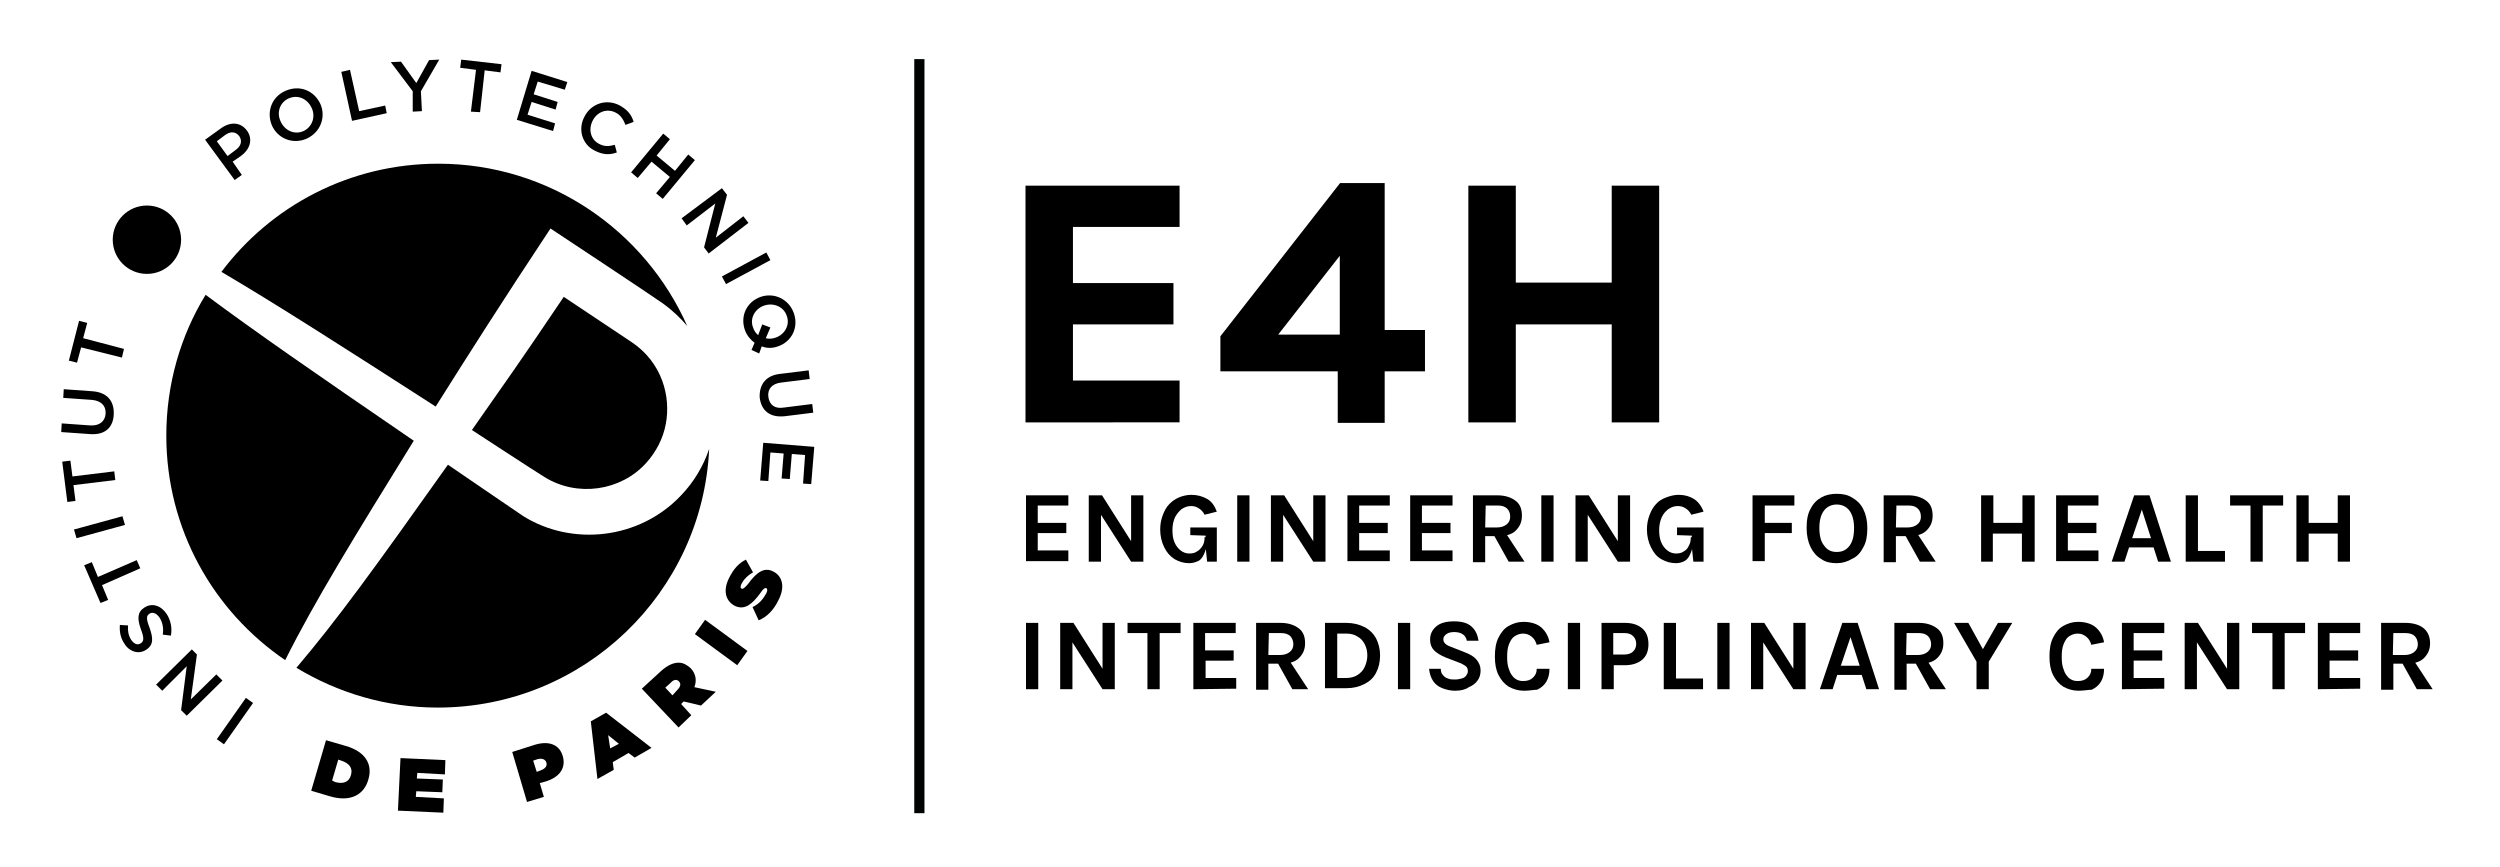 <?xml version="1.0" encoding="UTF-8" standalone="no"?>
<!-- Generator: Adobe Illustrator 27.5.0, SVG Export Plug-In . SVG Version: 6.00 Build 0)  -->

<svg
   version="1.1"
   id="Calque_1"
   x="0px"
   y="0px"
   viewBox="0 0 490 170"
   xml:space="preserve"
   sodipodi:docname="Logos E4H Horizontal Noir.svg"
   width="490"
   height="170"
   inkscape:version="1.2.2 (732a01da63, 2022-12-09)"
   xmlns:inkscape="http://www.inkscape.org/namespaces/inkscape"
   xmlns:sodipodi="http://sodipodi.sourceforge.net/DTD/sodipodi-0.dtd"
   xmlns="http://www.w3.org/2000/svg"
   xmlns:svg="http://www.w3.org/2000/svg"><defs
   id="defs426" /><sodipodi:namedview
   id="namedview424"
   pagecolor="#ffffff"
   bordercolor="#000000"
   borderopacity="0.25"
   inkscape:showpageshadow="2"
   inkscape:pageopacity="0.0"
   inkscape:pagecheckerboard="false"
   inkscape:deskcolor="#d1d1d1"
   showgrid="false"
   inkscape:zoom="1.6675768"
   inkscape:cx="249.16394"
   inkscape:cy="121.13385"
   inkscape:window-width="1680"
   inkscape:window-height="1030"
   inkscape:window-x="222"
   inkscape:window-y="0"
   inkscape:window-maximized="0"
   inkscape:current-layer="g421"><sodipodi:guide
     position="0,169.682"
     orientation="0,464.8"
     id="guide596"
     inkscape:locked="false" /><sodipodi:guide
     position="464.8,169.682"
     orientation="147.8,0"
     id="guide598"
     inkscape:locked="false" /><sodipodi:guide
     position="464.8,21.882"
     orientation="0,-464.8"
     id="guide600"
     inkscape:locked="false" /><sodipodi:guide
     position="0,21.882"
     orientation="-147.8,0"
     id="guide602"
     inkscape:locked="false" /><sodipodi:guide
     position="0,169.682"
     orientation="0,464.8"
     id="guide604"
     inkscape:locked="false" /><sodipodi:guide
     position="464.8,169.682"
     orientation="147.8,0"
     id="guide606"
     inkscape:locked="false" /><sodipodi:guide
     position="464.8,21.882"
     orientation="0,-464.8"
     id="guide608"
     inkscape:locked="false" /><sodipodi:guide
     position="0,21.882"
     orientation="-147.8,0"
     id="guide610"
     inkscape:locked="false" /></sodipodi:namedview>
<style
   type="text/css"
   id="style239">
	.st0{stroke:#000000;stroke-miterlimit:10;}
	.st1{fill:#010202;}
</style>
<g
   id="g421"
   transform="translate(-26.7,-31.7)">
	<g
   id="g317"
   transform="translate(11.997,11.585)">
		<g
   id="g249">
			<path
   d="M 95.8,106.5 C 75.8,92.8 65.1,85.4 55,77.9 c -4.9,8 -7.7,17.5 -7.7,27.6 0,18.3 9.2,34.4 23.3,44 5.8,-11.6 13.7,-24.4 25.2,-43 z"
   id="path241" />
			<path
   d="m 148.2,117.2 c -8.2,8.7 -21.4,10 -30.9,4.1 -1.8,-1.2 -14.8,-10.1 -14.8,-10.1 -14.4,20.3 -21.8,30.5 -29.7,39.8 8.1,4.9 17.6,7.8 27.7,7.8 28.6,0 51.9,-22.5 53.2,-50.7 -1.1,3.3 -3,6.5 -5.5,9.1 z"
   id="path243" />
			<path
   d="m 138.4,87.1 c -1.8,-1.2 -13.2,-8.8 -13.2,-8.8 -9.3,13.8 -10.8,15.8 -18,26.1 0,0 12.4,8.1 14.2,9.2 6.4,4 15,2.8 20,-2.8 1.9,-2.1 3.3,-4.8 3.8,-7.6 1,-5.2 -0.6,-12 -6.8,-16.1 z"
   id="path245" />
			<path
   d="M 100.1,99.8 C 106.9,89 113,79.4 122.6,64.9 c 0,0 20.1,13.3 21.9,14.6 2.1,1.5 3.6,3 4.9,4.5 -8.3,-18.7 -27,-31.8 -48.8,-31.8 -17.4,0 -32.8,8.3 -42.5,21.2 10.7,6.3 23.5,14.5 42,26.4 z"
   id="path247" />
		</g>
		<g
   id="g315">
			<circle
   cx="43.5"
   cy="67.1"
   id="ellipse251"
   r="6.7" />
			<g
   id="g279">
				<path
   d="m 54.9,47.5 3.2,-2.3 c 1.9,-1.3 3.8,-1.1 5,0.5 v 0 c 1.3,1.8 0.5,3.8 -1.2,5 l -1.6,1.1 1.8,2.6 -1.4,1 z m 6,2 c 1.1,-0.8 1.3,-1.8 0.7,-2.7 v 0 c -0.7,-0.9 -1.7,-1 -2.8,-0.2 l -1.6,1.2 2.1,2.9 z"
   id="path253" />
				<path
   d="m 68,44.7 v 0 c -1.1,-2.6 -0.1,-5.6 2.7,-6.8 2.8,-1.2 5.6,0 6.8,2.6 v 0 C 78.6,43 77.6,46 74.8,47.3 72,48.5 69.1,47.2 68,44.7 Z m 7.8,-3.4 v 0 c -0.8,-1.8 -2.7,-2.7 -4.5,-1.9 -1.8,0.8 -2.4,2.8 -1.6,4.5 v 0 c 0.8,1.8 2.7,2.7 4.5,1.9 1.7,-0.8 2.4,-2.8 1.6,-4.5 z"
   id="path255" />
				<path
   d="m 81.6,34.2 1.7,-0.4 1.8,8.1 5.1,-1.1 0.3,1.5 -6.8,1.5 z"
   id="path257" />
				<path
   d="m 95.6,38 -4.3,-5.7 2,-0.1 3,4.2 2.5,-4.5 2,-0.1 -3.6,6.2 0.2,3.9 -1.8,0.1 z"
   id="path259" />
				<path
   d="m 108,33.8 -3.1,-0.4 0.2,-1.6 7.9,0.9 -0.2,1.6 -3.1,-0.4 -0.9,8.2 L 107,42 Z"
   id="path261" />
				<path
   d="m 118.9,34 7,2.2 -0.5,1.5 -5.3,-1.6 -0.8,2.5 4.7,1.5 -0.4,1.5 -4.7,-1.5 -0.8,2.5 5.4,1.7 -0.4,1.5 -7.1,-2.2 z"
   id="path263" />
				<path
   d="m 129.3,42.9 v 0 c 1.3,-2.5 4.3,-3.5 6.9,-2.1 1.6,0.9 2.3,1.9 2.7,3.2 l -1.6,0.6 c -0.4,-1 -0.9,-1.9 -1.9,-2.4 -1.7,-0.9 -3.6,-0.2 -4.5,1.5 v 0 c -0.9,1.7 -0.5,3.7 1.2,4.6 1.1,0.6 2,0.5 3.1,0.2 l 0.4,1.5 c -1.4,0.5 -2.7,0.5 -4.4,-0.4 -2.4,-1.2 -3.3,-4.2 -1.9,-6.7 z"
   id="path265" />
				<path
   d="m 144.7,46.3 1.3,1.1 -2.6,3.2 3.6,3 2.6,-3.2 1.3,1.1 -6.3,7.6 -1.3,-1.1 2.7,-3.2 -3.6,-3 -2.7,3.2 -1.3,-1.1 z"
   id="path267" />
				<path
   d="m 156.2,57 1,1.3 -2.2,8.4 5.4,-4.2 1,1.3 -7.8,6 -0.9,-1.2 2.2,-8.6 -5.6,4.3 -1,-1.4 z"
   id="path269" />
				<path
   d="m 164.9,69.6 0.8,1.5 -8.7,4.7 -0.8,-1.5 z"
   id="path271" />
				<path
   d="m 162.6,87.3 c -0.8,-0.6 -1.5,-1.4 -1.9,-2.5 -1,-2.9 0.5,-5.6 3.1,-6.5 v 0 c 2.6,-0.9 5.5,0.4 6.5,3.2 1,2.9 -0.5,5.6 -3.1,6.5 v 0 c -1.1,0.4 -2.2,0.4 -3.2,0 l -0.5,1.4 -1.5,-0.7 z m 0.7,-1.5 0.8,-2.1 1.6,0.6 -0.9,2.1 c 0.6,0.2 1.3,0.1 1.9,-0.1 v 0 c 1.8,-0.6 2.9,-2.5 2.2,-4.3 -0.6,-1.8 -2.6,-2.6 -4.4,-2 v 0 c -1.8,0.6 -2.9,2.5 -2.2,4.3 0.2,0.6 0.5,1.1 1,1.5 z"
   id="path273" />
				<path
   d="m 167.6,93.4 5.6,-0.7 0.2,1.7 -5.6,0.7 c -1.8,0.2 -2.7,1.3 -2.5,2.8 0.2,1.5 1.2,2.4 3,2.1 l 5.6,-0.7 0.2,1.7 -5.6,0.7 c -2.9,0.3 -4.6,-1.1 -4.9,-3.7 -0.1,-2.5 1.2,-4.3 4,-4.6 z"
   id="path275" />
				<path
   d="m 174.3,107.7 -0.6,7.3 -1.6,-0.1 0.4,-5.6 -2.6,-0.2 -0.4,4.9 -1.6,-0.1 0.4,-4.9 -2.6,-0.2 -0.4,5.6 -1.6,-0.1 0.6,-7.4 z"
   id="path277" />
			</g>
			<g
   id="g297">
				<path
   d="m 58.6,166 -1.4,-1 5.7,-8.1 1.4,1 z"
   id="path281" />
				<path
   d="m 51.3,160.4 -1.1,-1.1 1.1,-8.6 -4.8,4.8 -1.2,-1.2 7,-6.9 1,1 -1.2,8.8 5,-4.9 1.2,1.2 z"
   id="path283" />
				<path
   d="m 48.2,144.7 -1.6,-0.2 c 0.2,-1.2 0,-2.3 -0.6,-3.3 -0.6,-0.9 -1.4,-1.2 -2,-0.8 v 0 c -0.6,0.4 -0.7,0.9 0,2.7 0.7,2 0.9,3.4 -0.7,4.4 v 0 c -1.4,0.9 -3.2,0.4 -4.2,-1.2 -0.8,-1.2 -1,-2.4 -0.9,-3.7 l 1.6,0.1 c -0.1,1.1 0.1,2 0.6,2.8 0.6,0.9 1.3,1.1 1.9,0.7 v 0 c 0.6,-0.4 0.7,-1 0,-2.8 -0.7,-2 -0.7,-3.3 0.7,-4.2 v 0 c 1.5,-1 3.3,-0.4 4.4,1.3 0.7,1.1 1.1,2.6 0.8,4.2 z"
   id="path285" />
				<path
   d="m 34.7,134.8 1.2,2.9 -1.5,0.6 -3.2,-7.4 1.5,-0.6 1.2,2.9 7.6,-3.3 0.7,1.6 z"
   id="path287" />
				<path
   d="m 29.7,125.6 -0.5,-1.7 9.5,-2.6 0.5,1.7 z"
   id="path289" />
				<path
   d="m 29.1,115.2 0.4,3.1 -1.6,0.2 -1,-7.9 1.6,-0.2 0.4,3.1 8.2,-1 0.2,1.7 z"
   id="path291" />
				<path
   d="m 32.4,105.2 -5.7,-0.4 0.1,-1.7 5.6,0.4 c 1.8,0.1 2.9,-0.8 3,-2.3 0.1,-1.5 -0.8,-2.5 -2.6,-2.7 l -5.7,-0.4 0.1,-1.7 5.6,0.4 c 2.9,0.2 4.3,1.9 4.2,4.5 -0.1,2.6 -1.7,4.1 -4.6,3.9 z"
   id="path293" />
				<path
   d="m 30.6,88.2 -0.8,3 -1.6,-0.4 2,-7.8 1.6,0.4 -0.8,3 8,2.1 -0.4,1.7 z"
   id="path295" />
			</g>
			<g
   id="g313">
				<path
   d="m 78.6,165.2 3.8,1.1 c 3.9,1.1 5.4,3.6 4.5,6.6 v 0 c -0.8,2.9 -3.4,4.5 -7.5,3.3 l -3.7,-1.1 z m 1.8,8.2 c 1.5,0.4 2.7,0.1 3.1,-1.4 v 0 c 0.4,-1.4 -0.4,-2.3 -1.9,-2.8 L 81,169 l -1.2,4.1 z"
   id="path299" />
				<path
   d="m 93.2,168.7 8.8,0.4 -0.1,2.8 -5.4,-0.3 -0.1,1.1 5.1,0.2 -0.1,2.5 -5.1,-0.2 -0.1,1.1 5.5,0.3 -0.1,2.8 -8.9,-0.4 z"
   id="path301" />
				<path
   d="m 115.1,167.5 4.4,-1.4 c 2.6,-0.8 4.8,-0.2 5.5,2.2 v 0 c 0.7,2.4 -0.7,4.2 -3.4,5 l -1.1,0.3 0.8,2.7 -3.3,1 z m 5.6,3.6 c 0.8,-0.3 1.3,-0.8 1.1,-1.5 v 0 c -0.2,-0.7 -0.9,-0.9 -1.7,-0.7 l -0.9,0.3 0.7,2.2 z"
   id="path303" />
				<path
   d="m 130.5,161.5 3,-1.7 8.9,6.9 -3.3,1.9 -1.2,-0.9 -3.1,1.8 0.2,1.5 -3.2,1.8 z m 5.5,4.4 -2.1,-1.7 0.4,2.6 z"
   id="path305" />
				<path
   d="m 140.5,155.1 3.7,-3.4 c 1.3,-1.2 2.5,-1.7 3.5,-1.7 0.9,0 1.6,0.4 2.4,1.1 v 0 c 1,1.1 1.2,2.4 0.7,3.7 l 4.2,0.9 -2.9,2.7 -3.4,-0.8 v 0 l -0.5,0.5 2,2.2 -2.5,2.4 z m 7,0.2 c 0.6,-0.6 0.7,-1.2 0.3,-1.6 v 0 c -0.4,-0.5 -1.1,-0.4 -1.6,0.2 l -1.1,1 1.4,1.5 z"
   id="path307" />
				<path
   d="m 150.9,144.4 2,-2.8 8.3,6.1 -2,2.8 z"
   id="path309" />
				<path
   d="m 163.4,141.7 -1.2,-2.6 c 1.3,-0.6 2.1,-1.6 2.7,-2.7 0.3,-0.6 0.2,-0.9 0,-1 v 0 c -0.3,-0.1 -0.6,0.1 -1.2,1 -1.4,1.9 -2.9,3.4 -4.9,2.5 v 0 c -1.8,-0.9 -2.5,-2.9 -1.2,-5.5 0.9,-1.8 1.9,-2.9 3.3,-3.6 l 1.4,2.5 c -1.1,0.6 -1.9,1.5 -2.3,2.3 -0.2,0.5 -0.2,0.8 0.1,0.9 v 0 c 0.2,0.1 0.5,-0.1 1.2,-0.9 1.6,-2.2 3.1,-3.4 4.9,-2.5 v 0 c 1.9,0.9 2.4,3.1 1.1,5.6 -0.9,1.9 -2.2,3.3 -3.9,4 z"
   id="path311" />
			</g>
		</g>
	</g>
	<g
   id="g327"
   transform="translate(4,0.791)">
		<g
   id="g325"
   transform="translate(7.997,10.794)">
			<path
   class="st0"
   d="M 216.2,102.4 V 57 h 29.2 v 7.1 h -20.9 v 12 h 19.7 v 7.1 h -19.7 v 12 h 20.9 v 7.2 z"
   id="path319" />
			<path
   class="st0"
   d="m 277.6,56.5 h 8 v 28.8 h 7.9 v 7.1 h -7.9 v 10.1 h -8.2 V 92.4 h -23 v -6.2 z m 0.2,12.3 -13.6,17.4 h 13.6 z"
   id="path321" />
			<path
   class="st0"
   d="m 303,57 h 8.3 v 19 h 19.8 V 57 h 8.3 v 45.4 h -8.3 V 83.2 h -19.8 v 19.2 H 303 Z"
   id="path323" />
		</g>
	</g>
	<g
   id="g417"
   transform="translate(11.997,11.585)">
		<g
   id="g415">
			<path
   d="m 215.8,130.2 v -13 h 8.3 v 2 h -6 v 3.4 h 5.6 v 2 h -5.6 v 3.4 h 6 v 2.1 h -8.3 z"
   id="path329" />
			<path
   d="m 228.1,117.2 h 2.6 l 5.9,9.3 h -0.2 v -9.3 h 2.4 v 13 h -2.4 l -6.3,-9.8 h 0.4 v 9.8 h -2.4 z"
   id="path331" />
			<path
   d="m 247.8,130.5 c -1.1,0 -2,-0.3 -2.9,-0.8 -0.9,-0.6 -1.5,-1.3 -2,-2.3 -0.5,-1 -0.8,-2.2 -0.8,-3.5 0,-1.1 0.2,-2 0.5,-2.8 0.3,-0.8 0.7,-1.6 1.3,-2.2 0.6,-0.6 1.2,-1 1.9,-1.3 0.7,-0.3 1.6,-0.5 2.4,-0.5 1.2,0 2.2,0.3 3.1,0.8 0.9,0.5 1.5,1.4 1.9,2.5 l -2.4,0.6 c -0.3,-0.6 -0.7,-1 -1.2,-1.3 -0.5,-0.3 -0.9,-0.4 -1.5,-0.4 -0.6,0 -1.2,0.2 -1.8,0.6 -0.5,0.4 -0.9,0.9 -1.3,1.6 -0.3,0.7 -0.5,1.5 -0.5,2.5 0,0.9 0.1,1.7 0.4,2.4 0.3,0.7 0.7,1.2 1.2,1.6 0.5,0.4 1.1,0.6 1.7,0.6 0.6,0 1.1,-0.1 1.5,-0.4 0.4,-0.2 0.8,-0.6 1.1,-1.1 0.3,-0.5 0.4,-1 0.4,-1.7 h 0.5 c 0,1.1 -0.1,2 -0.4,2.8 -0.3,0.8 -0.6,1.4 -1.2,1.8 -0.4,0.2 -1.1,0.5 -1.9,0.5 z m 3.5,-0.3 -0.3,-2.9 v -2.2 l -3,-0.1 v -1.5 h 5.2 v 6.7 z"
   id="path333" />
			<path
   d="m 257.2,130.2 v -13 h 2.4 v 13 z"
   id="path335" />
			<path
   d="m 263.8,117.2 h 2.6 l 5.9,9.3 h -0.2 v -9.3 h 2.4 v 13 h -2.4 l -6.3,-9.8 h 0.4 v 9.8 h -2.4 z"
   id="path337" />
			<path
   d="m 278.8,130.2 v -13 h 8.3 v 2 h -6 v 3.4 h 5.6 v 2 h -5.6 v 3.4 h 6 v 2.1 h -8.3 z"
   id="path339" />
			<path
   d="m 291.1,130.2 v -13 h 8.3 v 2 h -6 v 3.4 h 5.6 v 2 h -5.6 v 3.4 h 6 v 2.1 h -8.3 z"
   id="path341" />
			<path
   d="m 303.4,130.2 v -13 h 4.8 c 1.5,0 2.7,0.4 3.6,1.1 0.9,0.7 1.2,1.7 1.2,2.9 0,1.2 -0.4,2.1 -1.2,2.9 -0.8,0.8 -2,1.1 -3.6,1.1 h -2.4 v 5.1 h -2.4 z m 2.4,-6.7 h 2.2 c 0.9,0 1.5,-0.2 2,-0.6 0.5,-0.4 0.7,-0.9 0.7,-1.5 0,-0.7 -0.2,-1.2 -0.6,-1.6 -0.4,-0.4 -1,-0.6 -1.8,-0.6 h -2.4 z m 4.6,6.7 -3.4,-6.1 h 2.5 l 4,6.1 z"
   id="path343" />
			<path
   d="m 316.8,130.2 v -13 h 2.4 v 13 z"
   id="path345" />
			<path
   d="m 323.5,117.2 h 2.6 l 5.9,9.3 h -0.2 v -9.3 h 2.4 v 13 h -2.4 l -6.3,-9.8 h 0.4 v 9.8 h -2.4 z"
   id="path347" />
			<path
   d="m 343.2,130.5 c -1.1,0 -2,-0.3 -2.9,-0.8 -0.9,-0.5 -1.5,-1.3 -2,-2.3 -0.5,-1 -0.8,-2.2 -0.8,-3.5 0,-1.1 0.2,-2 0.5,-2.8 0.3,-0.8 0.7,-1.6 1.3,-2.2 0.5,-0.6 1.2,-1 2,-1.3 0.8,-0.3 1.6,-0.5 2.4,-0.5 1.2,0 2.2,0.3 3,0.8 0.8,0.5 1.5,1.4 1.9,2.5 l -2.4,0.6 c -0.3,-0.6 -0.7,-1 -1.2,-1.3 -0.5,-0.3 -0.9,-0.4 -1.5,-0.4 -0.6,0 -1.2,0.2 -1.8,0.6 -0.5,0.4 -1,0.9 -1.3,1.6 -0.3,0.7 -0.5,1.5 -0.5,2.5 0,0.9 0.1,1.7 0.4,2.4 0.3,0.7 0.7,1.2 1.2,1.6 0.5,0.4 1.1,0.6 1.7,0.6 0.6,0 1.1,-0.1 1.5,-0.4 0.4,-0.2 0.8,-0.6 1,-1.1 0.3,-0.5 0.4,-1 0.4,-1.7 h 0.5 c 0,1.1 -0.1,2 -0.4,2.8 -0.3,0.8 -0.6,1.4 -1.2,1.8 -0.3,0.2 -1,0.5 -1.8,0.5 z m 3.4,-0.3 -0.3,-2.9 v -2.2 l -2.9,-0.1 v -1.5 h 5.2 v 6.7 z"
   id="path349" />
			<path
   d="m 358.2,130.2 v -13 h 8.2 v 2 h -5.8 v 3.4 h 5.3 v 2 h -5.3 v 5.5 h -2.4 z"
   id="path351" />
			<path
   d="m 374.7,130.5 c -1.1,0 -2.2,-0.2 -3,-0.8 -0.9,-0.5 -1.6,-1.3 -2.1,-2.3 -0.5,-1 -0.8,-2.3 -0.8,-3.8 0,-1.5 0.2,-2.8 0.8,-3.8 0.5,-1 1.2,-1.7 2.1,-2.2 0.9,-0.5 1.9,-0.7 3,-0.7 1.2,0 2.2,0.2 3.1,0.8 0.9,0.5 1.6,1.2 2.1,2.2 0.5,1 0.8,2.2 0.8,3.7 0,1.5 -0.2,2.8 -0.8,3.8 -0.5,1 -1.2,1.8 -2.1,2.2 -1,0.6 -2,0.9 -3.1,0.9 z m 0,-2.2 c 1.1,0 1.9,-0.4 2.5,-1.2 0.6,-0.8 0.9,-1.9 0.9,-3.5 0,-1.4 -0.3,-2.6 -0.9,-3.4 -0.6,-0.8 -1.5,-1.2 -2.5,-1.2 -1,0 -1.9,0.4 -2.5,1.2 -0.6,0.8 -0.9,1.9 -0.9,3.4 0,1.5 0.3,2.7 0.9,3.4 0.6,0.9 1.4,1.3 2.5,1.3 z"
   id="path353" />
			<path
   d="m 383.9,130.2 v -13 h 4.8 c 1.5,0 2.7,0.4 3.6,1.1 0.9,0.7 1.2,1.7 1.2,2.9 0,1.2 -0.4,2.1 -1.2,2.9 -0.8,0.8 -2,1.1 -3.6,1.1 h -2.4 v 5.1 h -2.4 z m 2.4,-6.7 h 2.2 c 0.9,0 1.5,-0.2 2,-0.6 0.5,-0.4 0.7,-0.9 0.7,-1.5 0,-0.7 -0.2,-1.2 -0.6,-1.6 -0.4,-0.4 -1,-0.6 -1.8,-0.6 h -2.4 z m 4.7,6.7 -3.4,-6.1 h 2.5 l 4,6.1 z"
   id="path355" />
			<path
   d="m 403,117.2 h 2.4 v 5.4 h 5.7 v -5.4 h 2.4 v 13 H 411 v -5.5 h -5.7 v 5.5 H 403 Z"
   id="path357" />
			<path
   d="m 417.7,130.2 v -13 h 8.3 v 2 h -6 v 3.4 h 5.6 v 2 H 420 v 3.4 h 6 v 2.1 h -8.3 z"
   id="path359" />
			<path
   d="m 428.6,130.2 4.4,-13 h 3 l 4.2,13 h -2.5 l -0.9,-2.8 H 432 l -0.9,2.8 z m 4,-4.6 h 3.7 l -1.8,-5.6 z"
   id="path361" />
			<path
   d="m 445.5,117.2 v 10.9 h 5.3 v 2.1 h -7.7 v -13 z"
   id="path363" />
			<path
   d="m 451.8,119.2 v -2 h 10.4 v 2 h -4.5 l 0.5,-0.5 v 11.5 h -2.4 v -11.5 l 0.5,0.5 z"
   id="path365" />
			<path
   d="m 464.8,117.2 h 2.4 v 5.4 h 5.7 v -5.4 h 2.4 v 13 h -2.4 v -5.5 h -5.7 v 5.5 h -2.4 z"
   id="path367" />
			<path
   d="m 215.8,155.2 v -13 h 2.4 v 13 z"
   id="path369" />
			<path
   d="m 222.5,142.2 h 2.6 l 5.9,9.3 h -0.2 v -9.3 h 2.4 v 13 h -2.4 l -6.3,-9.8 h 0.4 v 9.8 h -2.4 z"
   id="path371" />
			<path
   d="m 235.7,144.2 v -2 h 10.4 v 2 h -4.6 l 0.5,-0.5 v 11.5 h -2.4 v -11.5 l 0.5,0.5 z"
   id="path373" />
			<path
   d="m 248.6,155.2 v -13 h 8.3 v 2 h -6 v 3.4 h 5.6 v 2 H 251 v 3.4 h 6 v 2.1 z"
   id="path375" />
			<path
   d="m 260.9,155.2 v -13 h 4.8 c 1.5,0 2.7,0.4 3.6,1.1 0.9,0.7 1.2,1.7 1.2,2.9 0,1.2 -0.4,2.1 -1.2,2.9 -0.8,0.8 -2,1.1 -3.6,1.1 h -2.4 v 5.1 h -2.4 z m 2.4,-6.7 h 2.2 c 0.9,0 1.5,-0.2 2,-0.6 0.5,-0.4 0.7,-0.9 0.7,-1.5 0,-0.6 -0.2,-1.2 -0.6,-1.6 -0.4,-0.4 -1,-0.6 -1.8,-0.6 h -2.4 z m 4.7,6.7 -3.4,-6.1 h 2.5 l 4,6.1 z"
   id="path377" />
			<path
   d="m 274.4,142.2 h 4.2 c 1.3,0 2.5,0.3 3.5,0.8 1,0.5 1.8,1.3 2.3,2.2 0.5,1 0.8,2.1 0.8,3.4 0,1.3 -0.3,2.5 -0.8,3.4 -0.5,1 -1.3,1.7 -2.3,2.2 -1,0.5 -2.1,0.8 -3.5,0.8 h -4.2 z m 2.4,2.1 v 8.7 h 1.8 c 0.8,0 1.6,-0.2 2.2,-0.6 0.6,-0.4 1.1,-0.9 1.4,-1.6 0.3,-0.7 0.5,-1.4 0.5,-2.2 0,-0.9 -0.2,-1.6 -0.5,-2.2 -0.3,-0.6 -0.8,-1.2 -1.4,-1.5 -0.6,-0.4 -1.3,-0.6 -2.2,-0.6 z"
   id="path379" />
			<path
   d="m 288.7,155.2 v -13 h 2.4 v 13 z"
   id="path381" />
			<path
   d="m 299.9,155.5 c -0.9,0 -1.7,-0.2 -2.5,-0.5 -0.8,-0.3 -1.4,-0.8 -1.8,-1.4 -0.4,-0.6 -0.7,-1.4 -0.8,-2.4 h 2.3 c 0,0.5 0.1,0.9 0.4,1.2 0.2,0.3 0.6,0.6 1,0.7 0.4,0.2 0.9,0.2 1.4,0.2 0.5,0 0.9,-0.1 1.3,-0.2 0.4,-0.1 0.7,-0.3 0.9,-0.6 0.2,-0.3 0.3,-0.5 0.3,-0.8 0,-0.4 -0.1,-0.8 -0.4,-1 -0.3,-0.2 -0.7,-0.5 -1.3,-0.7 l -2.6,-1 c -1,-0.4 -1.8,-0.9 -2.3,-1.4 -0.5,-0.5 -0.8,-1.2 -0.8,-2.1 0,-1.1 0.4,-1.9 1.2,-2.6 0.8,-0.7 2,-1 3.5,-1 1.5,0 2.6,0.3 3.4,1 0.8,0.7 1.2,1.6 1.4,2.8 h -2.3 c -0.1,-0.5 -0.3,-0.9 -0.7,-1.2 -0.4,-0.3 -1,-0.5 -1.7,-0.5 -0.7,0 -1.2,0.1 -1.6,0.4 -0.4,0.3 -0.6,0.6 -0.6,1 0,0.4 0.1,0.6 0.4,0.9 0.3,0.3 0.6,0.4 1.1,0.6 l 2.8,1.1 c 1,0.4 1.7,0.8 2.2,1.4 0.5,0.6 0.8,1.3 0.8,2.1 0,0.8 -0.2,1.5 -0.6,2 -0.4,0.6 -1,1 -1.7,1.3 -0.7,0.5 -1.6,0.7 -2.7,0.7 z"
   id="path383" />
			<path
   d="m 313.4,155.5 c -1.1,0 -2.1,-0.3 -3,-0.8 -0.8,-0.5 -1.5,-1.3 -2,-2.3 -0.5,-1 -0.7,-2.2 -0.7,-3.6 0,-1.5 0.2,-2.7 0.7,-3.7 0.5,-1 1.1,-1.8 2,-2.3 0.9,-0.5 1.8,-0.8 2.9,-0.8 1.5,0 2.7,0.4 3.5,1.1 0.8,0.7 1.4,1.7 1.6,2.9 l -2.5,0.5 c -0.2,-0.7 -0.5,-1.2 -1,-1.6 -0.5,-0.4 -1,-0.6 -1.7,-0.6 -0.6,0 -1.1,0.2 -1.6,0.5 -0.5,0.3 -0.8,0.8 -1.1,1.5 -0.3,0.7 -0.4,1.5 -0.4,2.6 0,1 0.1,1.8 0.4,2.5 0.2,0.7 0.6,1.2 1,1.6 0.5,0.4 1,0.6 1.7,0.6 0.9,0 1.5,-0.2 2,-0.7 0.5,-0.5 0.7,-1 0.7,-1.7 h 2.5 c 0,1 -0.2,1.8 -0.6,2.5 -0.4,0.7 -1,1.2 -1.8,1.6 -0.6,0 -1.5,0.2 -2.6,0.2 z"
   id="path385" />
			<path
   d="m 322,155.2 v -13 h 2.4 v 13 z"
   id="path387" />
			<path
   d="m 328.6,155.2 v -13 h 4.6 c 1.5,0 2.6,0.4 3.4,1.1 0.8,0.7 1.2,1.7 1.2,3.1 0,1.3 -0.4,2.3 -1.2,3 -0.8,0.7 -2,1.1 -3.4,1.1 H 331 v 4.7 z m 2.3,-6.8 h 2.2 c 0.7,0 1.3,-0.2 1.7,-0.6 0.4,-0.4 0.6,-0.9 0.6,-1.5 0,-0.6 -0.2,-1.1 -0.6,-1.5 -0.4,-0.4 -0.9,-0.6 -1.7,-0.6 h -2.2 z"
   id="path389" />
			<path
   d="m 343.2,142.2 v 10.9 h 5.3 v 2.1 h -7.7 v -13 z"
   id="path391" />
			<path
   d="m 351.3,155.2 v -13 h 2.4 v 13 z"
   id="path393" />
			<path
   d="m 357.9,142.2 h 2.6 l 5.9,9.3 h -0.2 v -9.3 h 2.4 v 13 h -2.4 l -6.3,-9.8 h 0.4 v 9.8 h -2.4 z"
   id="path395" />
			<path
   d="m 371.4,155.2 4.4,-13 h 3 l 4.2,13 h -2.5 l -0.9,-2.8 h -4.8 l -0.9,2.8 z m 4.1,-4.6 h 3.7 l -1.8,-5.6 z"
   id="path397" />
			<path
   d="m 386,155.2 v -13 h 4.8 c 1.5,0 2.7,0.4 3.6,1.1 0.9,0.7 1.2,1.7 1.2,2.9 0,1.2 -0.4,2.1 -1.2,2.9 -0.8,0.8 -2,1.1 -3.6,1.1 h -2.4 v 5.1 H 386 Z m 2.3,-6.7 h 2.2 c 0.9,0 1.5,-0.2 2,-0.6 0.5,-0.4 0.7,-0.9 0.7,-1.5 0,-0.6 -0.2,-1.2 -0.6,-1.6 -0.4,-0.4 -1,-0.6 -1.8,-0.6 h -2.4 z m 4.7,6.7 -3.4,-6.1 h 2.5 l 4,6.1 z"
   id="path399" />
			<path
   d="m 397.7,142.2 h 2.8 l 3.1,5.6 h -0.5 l 3.2,-5.6 h 2.8 l -4.6,7.6 v 5.4 h -2.4 v -5.4 z"
   id="path401" />
			<path
   d="m 422.1,155.5 c -1.1,0 -2.1,-0.3 -3,-0.8 -0.8,-0.5 -1.5,-1.3 -2,-2.3 -0.5,-1 -0.7,-2.2 -0.7,-3.6 0,-1.5 0.2,-2.7 0.7,-3.7 0.5,-1 1.1,-1.8 2,-2.3 0.9,-0.5 1.8,-0.8 2.9,-0.8 1.5,0 2.7,0.4 3.5,1.1 0.8,0.7 1.4,1.7 1.6,2.9 l -2.5,0.5 c -0.2,-0.7 -0.5,-1.2 -1,-1.6 -0.5,-0.4 -1,-0.6 -1.7,-0.6 -0.6,0 -1.1,0.2 -1.6,0.5 -0.5,0.3 -0.8,0.8 -1.1,1.5 -0.3,0.7 -0.4,1.5 -0.4,2.6 0,1 0.1,1.8 0.4,2.5 0.2,0.7 0.6,1.2 1,1.6 0.5,0.4 1,0.6 1.7,0.6 0.9,0 1.5,-0.2 2,-0.7 0.5,-0.5 0.7,-1 0.7,-1.7 h 2.5 c 0,1 -0.2,1.8 -0.6,2.5 -0.4,0.7 -1,1.2 -1.8,1.6 -0.6,0 -1.6,0.2 -2.6,0.2 z"
   id="path403" />
			<path
   d="m 430.6,155.2 v -13 h 8.3 v 2 h -6 v 3.4 h 5.6 v 2 h -5.6 v 3.4 h 6 v 2.1 z"
   id="path405" />
			<path
   d="m 442.9,142.2 h 2.6 l 5.9,9.3 h -0.2 v -9.3 h 2.4 v 13 h -2.4 l -6.3,-9.8 h 0.4 v 9.8 h -2.4 z"
   id="path407" />
			<path
   d="m 456.1,144.2 v -2 h 10.4 v 2 H 462 l 0.5,-0.5 v 11.5 h -2.4 v -11.5 l 0.5,0.5 z"
   id="path409" />
			<path
   d="m 469,155.2 v -13 h 8.3 v 2 h -6 v 3.4 h 5.6 v 2 h -5.6 v 3.4 h 6 v 2.1 z"
   id="path411" />
			<path
   d="m 481.4,155.2 v -13 h 4.8 c 1.5,0 2.8,0.4 3.6,1.1 0.8,0.7 1.2,1.7 1.2,2.9 0,1.2 -0.4,2.1 -1.2,2.9 -0.8,0.8 -2,1.1 -3.6,1.1 h -2.4 v 5.1 h -2.4 z m 2.3,-6.7 h 2.2 c 0.9,0 1.5,-0.2 2,-0.6 0.5,-0.4 0.7,-0.9 0.7,-1.5 0,-0.6 -0.2,-1.2 -0.6,-1.6 -0.4,-0.4 -1,-0.6 -1.8,-0.6 h -2.4 z m 4.7,6.7 -3.4,-6.1 h 2.5 l 4,6.1 z"
   id="path413" />
		</g>
	</g>
	<rect
   x="205.897"
   y="43.285"
   class="st1"
   width="2"
   height="147.8"
   id="rect419" />
</g>
</svg>
